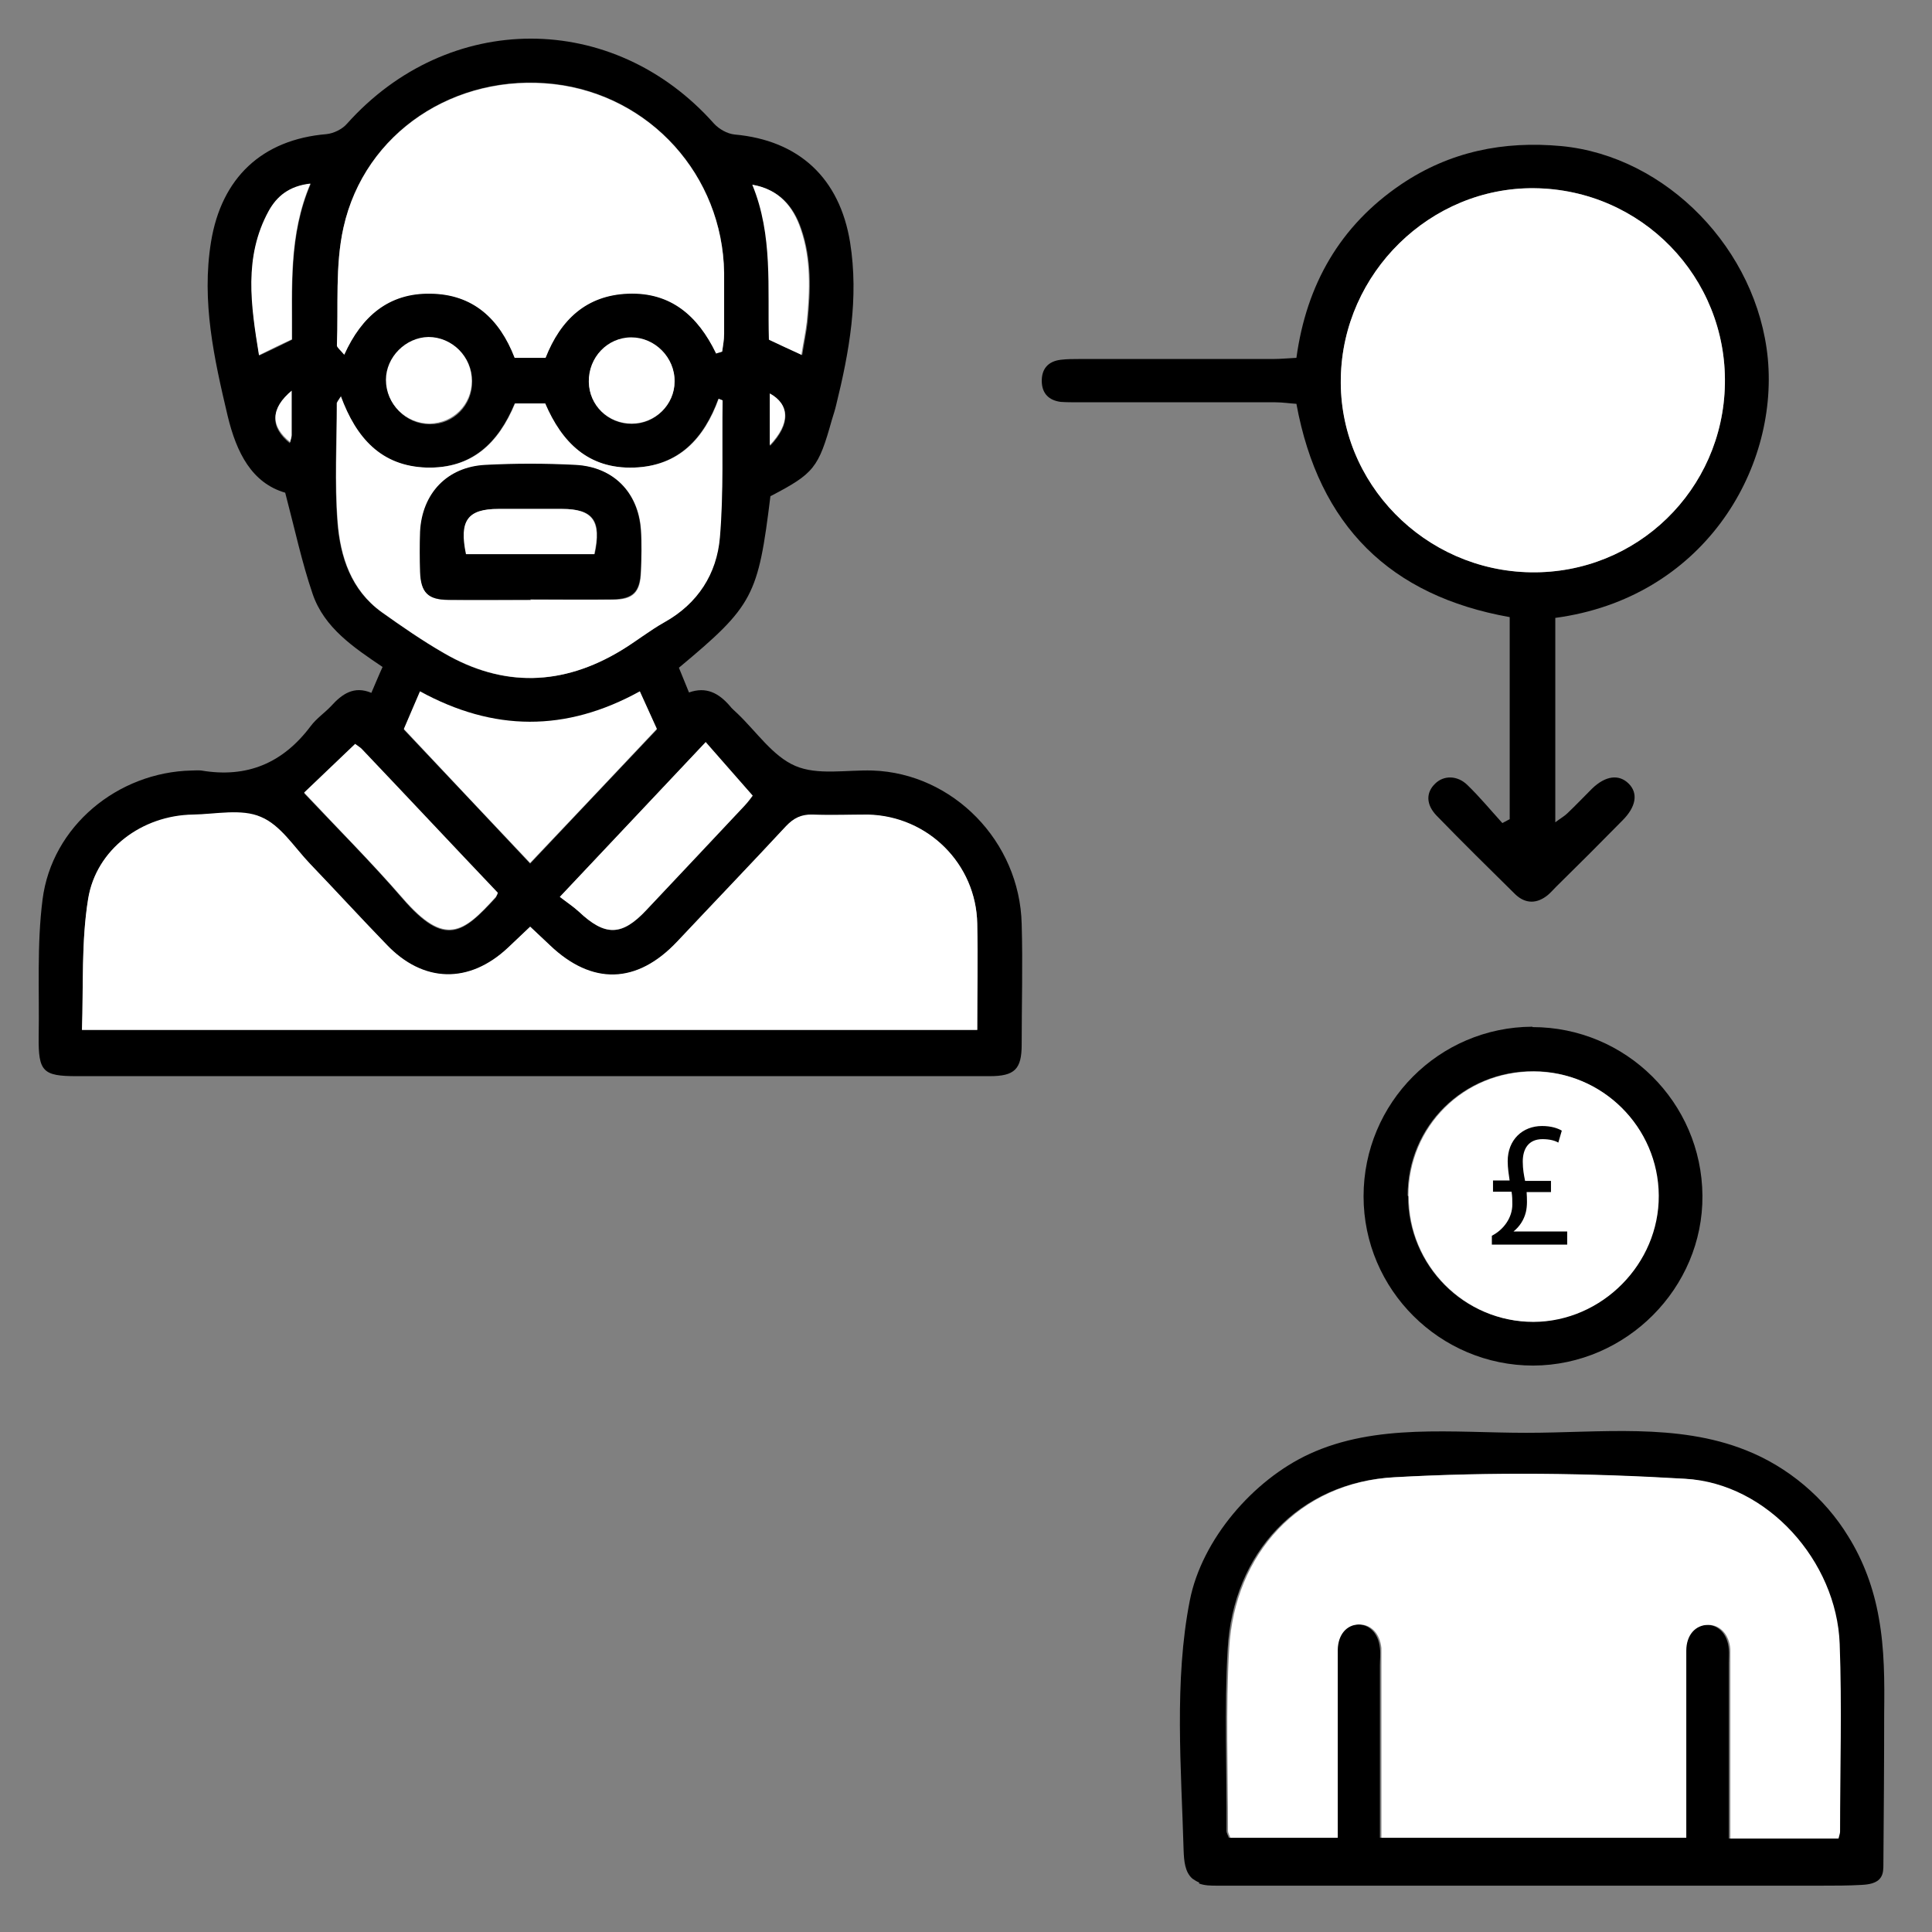 <?xml version="1.0" encoding="UTF-8"?>
<svg xmlns="http://www.w3.org/2000/svg" width="50" height="50" viewBox="0 0 50 50" fill="none">
  <rect x="0" y="0" width="50" height="50" fill="#808080" stroke="none"/>
  <path d="M31.042 48.721C30.982 48.701 30.922 48.661 30.862 48.621C30.662 48.451 30.642 48.151 30.632 47.891C30.572 45.781 30.382 43.501 30.792 41.421C31.102 39.841 32.432 38.301 33.882 37.631C35.612 36.831 37.602 37.081 39.502 37.081C41.412 37.081 43.402 36.821 45.182 37.531C46.272 37.961 47.222 38.761 47.832 39.761C48.232 40.401 48.492 41.121 48.622 41.861C48.772 42.681 48.772 43.511 48.762 44.341C48.762 45.641 48.752 46.941 48.742 48.241C48.742 48.361 48.742 48.491 48.672 48.591C48.572 48.741 48.362 48.771 48.182 48.781C47.832 48.801 47.482 48.801 47.122 48.801C41.912 48.801 36.712 48.801 31.502 48.801C31.342 48.801 31.172 48.801 31.022 48.741L31.042 48.721ZM47.542 47.581C47.562 47.491 47.582 47.441 47.582 47.401C47.582 45.781 47.622 44.161 47.572 42.541C47.492 40.411 45.702 38.401 43.582 38.271C41.082 38.131 38.562 38.091 36.062 38.231C33.592 38.371 31.912 40.201 31.772 42.671C31.682 44.231 31.752 45.811 31.742 47.381C31.742 47.441 31.782 47.501 31.802 47.561H34.582C34.582 47.271 34.582 47.011 34.582 46.751C34.582 45.401 34.582 44.041 34.582 42.691C34.582 42.301 34.802 42.061 35.122 42.041C35.432 42.031 35.672 42.261 35.712 42.651C35.732 42.801 35.712 42.951 35.712 43.101C35.712 44.371 35.712 45.641 35.712 46.921C35.712 47.131 35.712 47.341 35.712 47.561H43.602C43.602 47.271 43.602 47.031 43.602 46.781C43.602 45.431 43.602 44.071 43.602 42.721C43.602 42.311 43.842 42.051 44.172 42.051C44.482 42.051 44.712 42.301 44.742 42.681C44.752 42.791 44.742 42.911 44.742 43.031C44.742 44.371 44.742 45.711 44.742 47.041C44.742 47.211 44.742 47.391 44.742 47.581H47.512H47.542Z" fill="black"></path>
  <path d="M19.941 12.821C19.62 15.431 19.5 15.671 17.57 17.281C17.651 17.471 17.73 17.681 17.831 17.921C18.28 17.761 18.601 17.941 18.881 18.261C18.941 18.341 19.02 18.401 19.09 18.471C19.581 18.941 20 19.571 20.581 19.821C21.16 20.071 21.901 19.921 22.581 19.941C24.66 20.011 26.39 21.771 26.441 23.911C26.471 24.951 26.441 25.991 26.441 27.031C26.441 27.671 26.261 27.851 25.61 27.851C21.631 27.851 17.651 27.851 13.671 27.851C9.771 27.851 5.871 27.851 1.981 27.851C1.111 27.851 0.991 27.731 1.001 26.841C1.021 25.651 0.951 24.451 1.101 23.281C1.341 21.381 3.051 19.981 4.961 19.941C5.041 19.941 5.131 19.931 5.211 19.941C6.391 20.141 7.321 19.751 8.041 18.791C8.191 18.591 8.401 18.451 8.571 18.271C8.851 17.961 9.161 17.741 9.611 17.931C9.711 17.701 9.791 17.501 9.901 17.261C9.161 16.761 8.391 16.251 8.091 15.371C7.811 14.551 7.631 13.701 7.381 12.751C6.521 12.501 6.121 11.721 5.891 10.761C5.541 9.281 5.211 7.801 5.461 6.261C5.731 4.601 6.781 3.611 8.451 3.471C8.641 3.451 8.861 3.341 8.981 3.201C11.601 0.271 15.87 0.261 18.48 3.201C18.61 3.341 18.82 3.461 19.011 3.481C20.68 3.631 21.73 4.611 22 6.271C22.23 7.711 21.98 9.101 21.64 10.481C21.61 10.611 21.57 10.731 21.53 10.861C21.18 12.111 21.07 12.251 19.941 12.841V12.821ZM13.73 23.981C13.511 24.191 13.331 24.361 13.15 24.531C12.14 25.481 10.95 25.451 10.001 24.451C9.341 23.761 8.691 23.051 8.021 22.361C7.611 21.931 7.251 21.361 6.751 21.151C6.241 20.941 5.581 21.081 4.991 21.091C3.681 21.121 2.491 21.981 2.281 23.271C2.101 24.381 2.161 25.521 2.121 26.661H25.291C25.291 25.721 25.3 24.811 25.291 23.911C25.261 22.361 24.02 21.131 22.471 21.091C21.991 21.081 21.511 21.101 21.03 21.091C20.741 21.081 20.541 21.171 20.34 21.391C19.41 22.401 18.46 23.391 17.52 24.381C16.48 25.481 15.31 25.511 14.23 24.471C14.081 24.321 13.921 24.181 13.72 23.991L13.73 23.981ZM18.53 9.141C18.581 9.121 18.64 9.111 18.691 9.091C18.71 8.941 18.741 8.791 18.741 8.641C18.741 8.111 18.741 7.581 18.741 7.051C18.701 4.541 16.831 2.461 14.341 2.171C11.79 1.881 9.441 3.411 8.891 5.881C8.671 6.861 8.761 7.911 8.721 8.931C8.721 8.981 8.811 9.041 8.911 9.171C9.361 8.171 10.07 7.571 11.14 7.591C12.251 7.611 12.931 8.241 13.32 9.251H14.12C14.511 8.261 15.171 7.631 16.261 7.591C17.36 7.551 18.07 8.171 18.53 9.131V9.141ZM8.821 10.251C8.751 10.371 8.711 10.411 8.711 10.441C8.711 11.461 8.651 12.491 8.731 13.511C8.801 14.411 9.081 15.271 9.871 15.841C10.39 16.211 10.931 16.581 11.48 16.901C13.021 17.801 14.56 17.751 16.07 16.831C16.451 16.601 16.8 16.311 17.191 16.101C18.05 15.611 18.541 14.841 18.62 13.911C18.721 12.731 18.68 11.541 18.691 10.361C18.691 10.361 18.66 10.351 18.59 10.321C18.221 11.331 17.57 12.061 16.401 12.101C15.21 12.141 14.521 11.441 14.101 10.441H13.32C12.89 11.471 12.2 12.131 11.03 12.101C9.851 12.071 9.211 11.341 8.811 10.251H8.821ZM10.45 18.881C11.56 20.051 12.63 21.191 13.72 22.351C14.831 21.171 15.911 20.031 17 18.881C16.851 18.551 16.71 18.241 16.561 17.911C14.64 18.971 12.771 18.951 10.87 17.911C10.72 18.251 10.591 18.551 10.45 18.891V18.881ZM18.261 19.211C16.98 20.571 15.771 21.851 14.491 23.211C14.671 23.351 14.831 23.461 14.98 23.591C15.661 24.241 16.101 24.231 16.73 23.551C17.581 22.651 18.43 21.751 19.27 20.851C19.37 20.751 19.451 20.631 19.48 20.591C19.07 20.121 18.691 19.691 18.261 19.201V19.211ZM12.88 23.121C11.71 21.881 10.54 20.651 9.381 19.421C9.341 19.371 9.281 19.341 9.191 19.271C8.751 19.691 8.321 20.101 7.871 20.531C8.761 21.471 9.631 22.341 10.421 23.261C11.521 24.531 11.98 24.161 12.831 23.231C12.841 23.221 12.841 23.201 12.88 23.131V23.121ZM16.351 10.971C16.951 10.971 17.451 10.481 17.46 9.881C17.46 9.271 16.951 8.741 16.34 8.741C15.72 8.741 15.23 9.261 15.241 9.891C15.251 10.501 15.741 10.971 16.351 10.971ZM12.22 9.871C12.22 9.241 11.72 8.731 11.101 8.741C10.511 8.741 10.001 9.251 10.001 9.851C10.001 10.471 10.511 10.981 11.13 10.981C11.741 10.981 12.22 10.491 12.22 9.881V9.871ZM19.491 4.791C20.02 6.101 19.881 7.471 19.921 8.801C20.21 8.931 20.451 9.051 20.761 9.191C20.811 8.871 20.87 8.601 20.901 8.331C20.98 7.521 21.011 6.711 20.741 5.931C20.541 5.341 20.171 4.911 19.5 4.791H19.491ZM7.561 8.791C7.571 7.451 7.471 6.091 8.041 4.761C7.491 4.821 7.161 5.091 6.961 5.471C6.311 6.661 6.501 7.911 6.711 9.201C7.031 9.051 7.281 8.931 7.561 8.791ZM19.93 11.541C20.471 10.971 20.441 10.481 19.93 10.201V11.541ZM7.551 10.131C6.991 10.601 6.991 11.061 7.501 11.471C7.521 11.401 7.541 11.341 7.541 11.291C7.541 10.931 7.541 10.581 7.541 10.141L7.551 10.131Z" fill="black"></path>
  <path d="M39.071 21.201V15.971C35.981 15.421 34.131 13.611 33.551 10.451C33.381 10.441 33.191 10.411 33.001 10.411C31.301 10.411 29.601 10.411 27.901 10.411C27.751 10.411 27.601 10.411 27.451 10.401C27.151 10.361 26.971 10.191 26.961 9.881C26.951 9.551 27.121 9.351 27.451 9.311C27.611 9.291 27.781 9.291 27.941 9.291C29.611 9.291 31.281 9.291 32.941 9.291C33.141 9.291 33.331 9.271 33.551 9.261C33.811 7.361 34.681 5.841 36.261 4.771C37.521 3.921 38.911 3.641 40.411 3.781C43.131 4.041 45.481 6.461 45.751 9.281C46.021 12.191 44.051 15.481 40.251 15.991V21.281C40.381 21.181 40.491 21.121 40.571 21.041C40.791 20.831 40.991 20.621 41.201 20.411C41.551 20.071 41.901 20.031 42.151 20.281C42.401 20.531 42.341 20.881 41.991 21.231C41.421 21.811 40.851 22.381 40.271 22.951C40.201 23.021 40.131 23.101 40.061 23.161C39.781 23.391 39.481 23.401 39.211 23.141C38.531 22.471 37.851 21.801 37.181 21.111C36.901 20.821 36.901 20.511 37.141 20.281C37.361 20.061 37.721 20.061 37.981 20.321C38.301 20.631 38.581 20.971 38.881 21.301C38.931 21.271 38.981 21.251 39.031 21.221L39.071 21.201ZM39.621 14.811C42.351 14.851 44.591 12.681 44.641 9.941C44.691 7.171 42.481 4.901 39.711 4.871C37.021 4.841 34.751 7.061 34.701 9.781C34.651 12.501 36.871 14.771 39.621 14.811Z" fill="black"></path>
  <path d="M39.659 26.581C42.079 26.581 44.039 28.531 44.059 30.941C44.079 33.331 42.089 35.331 39.679 35.341C37.269 35.341 35.289 33.381 35.289 30.961C35.289 28.541 37.239 26.581 39.659 26.571V26.581ZM36.439 30.951C36.439 32.751 37.889 34.211 39.669 34.201C41.439 34.201 42.919 32.701 42.909 30.931C42.899 29.161 41.459 27.731 39.679 27.721C37.869 27.721 36.429 29.141 36.429 30.941L36.439 30.951Z" fill="black"></path>
  <path d="M47.551 47.581H44.781C44.781 47.391 44.781 47.211 44.781 47.041C44.781 45.701 44.781 44.361 44.781 43.031C44.781 42.911 44.781 42.801 44.781 42.681C44.751 42.301 44.521 42.051 44.211 42.051C43.881 42.051 43.641 42.311 43.641 42.721C43.641 44.071 43.641 45.431 43.641 46.781C43.641 47.031 43.641 47.271 43.641 47.561H35.751C35.751 47.341 35.751 47.131 35.751 46.921C35.751 45.651 35.751 44.381 35.751 43.101C35.751 42.951 35.751 42.801 35.751 42.651C35.711 42.271 35.481 42.031 35.161 42.041C34.851 42.051 34.631 42.301 34.621 42.691C34.621 44.041 34.621 45.401 34.621 46.751C34.621 47.011 34.621 47.271 34.621 47.561H31.841C31.821 47.501 31.781 47.441 31.781 47.381C31.781 45.811 31.721 44.241 31.811 42.671C31.951 40.201 33.631 38.361 36.101 38.231C38.601 38.091 41.121 38.121 43.621 38.271C45.741 38.391 47.531 40.401 47.611 42.541C47.671 44.161 47.621 45.781 47.621 47.401C47.621 47.451 47.601 47.491 47.581 47.581H47.551Z" fill="white"></path>
  <path d="M13.721 23.981C13.921 24.171 14.071 24.311 14.231 24.461C15.321 25.501 16.481 25.471 17.521 24.371C18.461 23.371 19.411 22.381 20.341 21.381C20.541 21.171 20.741 21.071 21.031 21.081C21.511 21.101 21.991 21.081 22.471 21.081C24.021 21.121 25.261 22.361 25.291 23.901C25.311 24.801 25.291 25.711 25.291 26.651H2.121C2.161 25.521 2.101 24.371 2.281 23.261C2.491 21.971 3.681 21.101 4.991 21.081C5.581 21.071 6.251 20.921 6.751 21.141C7.261 21.351 7.611 21.921 8.021 22.351C8.681 23.041 9.331 23.751 10.001 24.441C10.951 25.441 12.141 25.471 13.151 24.521C13.331 24.351 13.511 24.181 13.731 23.971L13.721 23.981Z" fill="white"></path>
  <path d="M18.529 9.141C18.059 8.171 17.359 7.561 16.259 7.601C15.179 7.641 14.509 8.271 14.119 9.261H13.319C12.929 8.251 12.239 7.611 11.139 7.601C10.069 7.581 9.359 8.181 8.909 9.181C8.799 9.051 8.719 8.991 8.719 8.941C8.759 7.921 8.669 6.871 8.889 5.891C9.439 3.421 11.789 1.891 14.339 2.181C16.829 2.471 18.699 4.541 18.739 7.061C18.739 7.591 18.739 8.121 18.739 8.651C18.739 8.801 18.709 8.951 18.689 9.101C18.639 9.121 18.579 9.131 18.529 9.151V9.141Z" fill="white"></path>
  <path d="M8.821 10.251C9.221 11.341 9.871 12.061 11.041 12.101C12.211 12.131 12.901 11.481 13.331 10.441H14.111C14.541 11.441 15.221 12.141 16.411 12.101C17.581 12.061 18.231 11.341 18.601 10.321C18.681 10.351 18.701 10.361 18.701 10.361C18.681 11.551 18.731 12.741 18.631 13.911C18.551 14.851 18.061 15.621 17.201 16.101C16.811 16.321 16.461 16.601 16.081 16.831C14.561 17.751 13.021 17.791 11.491 16.901C10.931 16.581 10.401 16.211 9.881 15.841C9.091 15.271 8.811 14.411 8.741 13.511C8.661 12.491 8.721 11.461 8.721 10.441C8.721 10.401 8.761 10.361 8.831 10.251H8.821ZM13.731 15.521C14.441 15.521 15.151 15.521 15.861 15.521C16.391 15.521 16.571 15.331 16.591 14.801C16.601 14.441 16.611 14.071 16.591 13.711C16.521 12.741 15.871 12.081 14.901 12.041C14.131 12.001 13.351 12.001 12.571 12.041C11.581 12.091 10.931 12.771 10.881 13.771C10.861 14.121 10.871 14.461 10.881 14.811C10.901 15.341 11.081 15.521 11.611 15.531C12.321 15.541 13.031 15.531 13.741 15.531L13.731 15.521Z" fill="white"></path>
  <path d="M10.449 18.871C10.589 18.541 10.719 18.241 10.869 17.891C12.769 18.931 14.639 18.951 16.559 17.891C16.709 18.221 16.849 18.531 16.999 18.861C15.909 20.021 14.839 21.151 13.719 22.331C12.619 21.171 11.549 20.031 10.449 18.861V18.871Z" fill="white"></path>
  <path d="M18.258 19.201C18.688 19.691 19.068 20.121 19.478 20.591C19.448 20.631 19.368 20.741 19.268 20.851C18.418 21.751 17.578 22.651 16.728 23.551C16.088 24.231 15.658 24.231 14.978 23.591C14.838 23.461 14.668 23.351 14.488 23.211C15.768 21.851 16.978 20.571 18.258 19.211V19.201Z" fill="white"></path>
  <path d="M12.881 23.111C12.851 23.181 12.841 23.201 12.831 23.211C11.991 24.141 11.521 24.511 10.421 23.241C9.621 22.321 8.761 21.461 7.871 20.511C8.321 20.081 8.751 19.671 9.191 19.251C9.281 19.321 9.341 19.351 9.381 19.401C10.551 20.631 11.711 21.871 12.881 23.101V23.111Z" fill="white"></path>
  <path d="M16.348 10.961C15.738 10.961 15.248 10.491 15.238 9.881C15.228 9.251 15.718 8.731 16.338 8.731C16.948 8.731 17.468 9.251 17.458 9.871C17.458 10.471 16.958 10.961 16.348 10.961Z" fill="white"></path>
  <path d="M12.208 9.861C12.208 10.471 11.728 10.951 11.118 10.961C10.498 10.961 9.988 10.451 9.988 9.831C9.988 9.241 10.498 8.731 11.088 8.721C11.698 8.721 12.208 9.231 12.208 9.851V9.861Z" fill="white"></path>
  <path d="M19.479 4.781C20.149 4.901 20.519 5.331 20.719 5.921C20.989 6.701 20.959 7.511 20.879 8.321C20.849 8.591 20.789 8.861 20.739 9.181C20.439 9.041 20.189 8.931 19.899 8.791C19.859 7.461 20.009 6.091 19.469 4.781H19.479Z" fill="white"></path>
  <path d="M7.552 8.781C7.272 8.911 7.022 9.031 6.702 9.191C6.492 7.901 6.302 6.651 6.952 5.461C7.162 5.081 7.482 4.811 8.032 4.751C7.462 6.081 7.562 7.441 7.552 8.781Z" fill="white"></path>
  <path d="M19.922 11.521V10.181C20.432 10.461 20.462 10.951 19.922 11.521Z" fill="white"></path>
  <path d="M7.549 10.111C7.549 10.551 7.549 10.901 7.549 11.261C7.549 11.321 7.519 11.371 7.509 11.441C6.999 11.031 6.989 10.571 7.559 10.101L7.549 10.111Z" fill="white"></path>
  <path d="M39.62 14.811C36.87 14.771 34.64 12.501 34.7 9.781C34.75 7.061 37.02 4.841 39.71 4.871C42.48 4.901 44.69 7.171 44.64 9.941C44.59 12.681 42.36 14.851 39.62 14.811Z" fill="white"></path>
  <path d="M36.449 30.951C36.449 29.151 37.889 27.721 39.699 27.731C41.469 27.731 42.919 29.171 42.929 30.941C42.939 32.711 41.459 34.201 39.689 34.211C37.909 34.211 36.449 32.751 36.459 30.961L36.449 30.951Z" fill="white"></path>
  <path d="M13.731 15.521C13.021 15.521 12.311 15.521 11.601 15.521C11.071 15.521 10.891 15.331 10.871 14.801C10.861 14.451 10.861 14.111 10.871 13.761C10.921 12.771 11.571 12.081 12.561 12.031C13.331 11.991 14.111 11.991 14.891 12.031C15.861 12.081 16.511 12.731 16.581 13.701C16.611 14.061 16.601 14.431 16.581 14.791C16.561 15.321 16.381 15.501 15.851 15.511C15.141 15.521 14.431 15.511 13.721 15.511L13.731 15.521ZM12.071 14.341H15.391C15.581 13.471 15.351 13.171 14.551 13.171C14.001 13.171 13.461 13.171 12.911 13.171C12.111 13.171 11.881 13.471 12.071 14.341Z" fill="black"></path>
  <path d="M12.059 14.341C11.879 13.471 12.099 13.171 12.899 13.171C13.449 13.171 13.989 13.171 14.539 13.171C15.339 13.171 15.569 13.481 15.379 14.341H12.059Z" fill="white"></path>
  <path d="M38.609 32.211V31.981C38.919 31.821 39.139 31.511 39.139 31.171C39.139 31.061 39.139 30.961 39.119 30.841H38.639V30.551H39.069C39.049 30.411 39.019 30.231 39.019 30.051C39.019 29.501 39.399 29.141 39.909 29.141C40.149 29.141 40.319 29.201 40.419 29.261L40.329 29.571C40.249 29.521 40.109 29.481 39.919 29.481C39.559 29.481 39.409 29.731 39.409 30.061C39.409 30.261 39.439 30.411 39.469 30.561H40.139V30.851H39.509C39.519 31.031 39.529 31.201 39.489 31.371C39.439 31.571 39.329 31.741 39.169 31.871H40.559V32.211H38.629H38.609Z" fill="black"></path>
</svg>
